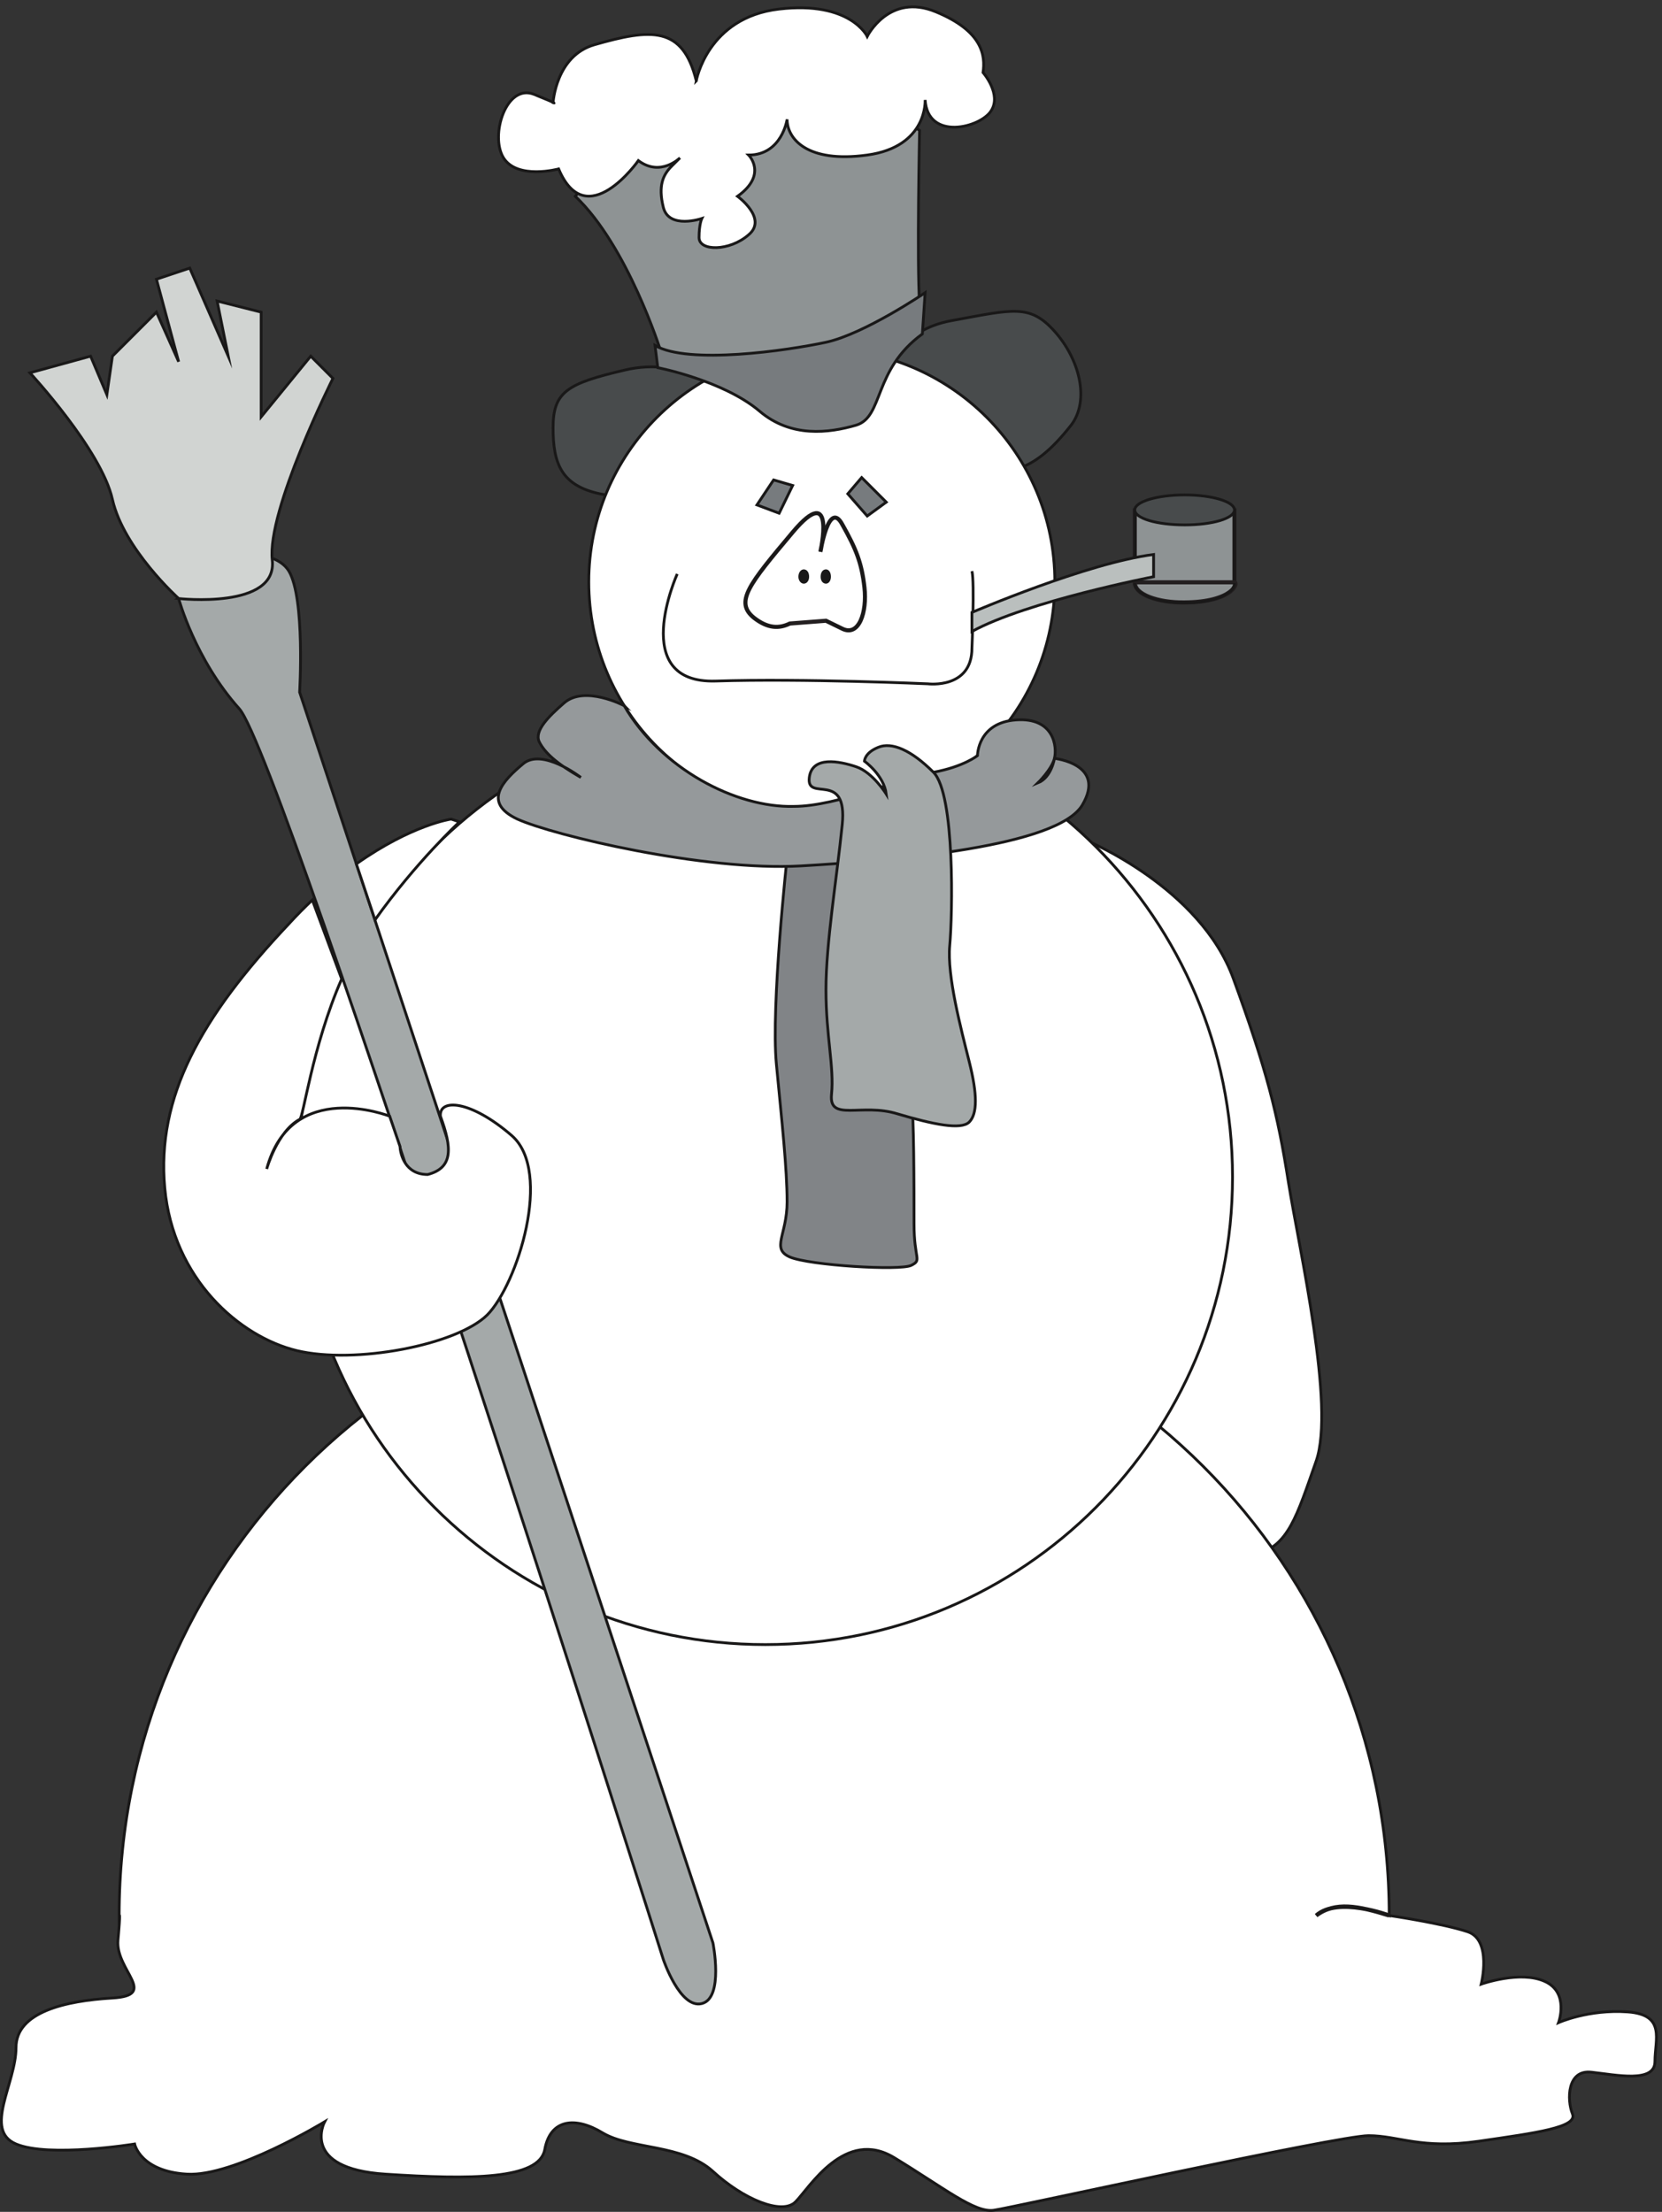 <svg xmlns="http://www.w3.org/2000/svg" xml:space="preserve" width="401.252" height="533.95"><rect width="100%" height="100%" fill="#333333" stroke="none"/><path d="M1314.28 3303.72s-74.88 64.8-180 39.6c-105.12-24.48-130.32-39.6-130.32-105.12 0-64.8 15.12-104.4 84.96-119.52 69.84-15.12 180 44.64 210.24 90 30.24 44.64 15.12 95.04 15.12 95.04" style="fill:#484b4c;fill-opacity:1;fill-rule:evenodd;stroke:none" transform="matrix(.133 0 0 -.133 .002 533.993)"/><path d="M1314.28 3303.72s-74.88 64.8-180 39.6c-105.12-24.48-130.32-39.6-130.32-105.12 0-64.8 15.12-104.4 84.96-119.52 69.84-15.12 180 44.64 210.24 90 30.24 44.64 15.12 95.04 15.12 95.04z" style="fill:none;stroke:#191818;stroke-width:5.04;stroke-linecap:butt;stroke-linejoin:miter;stroke-miterlimit:10;stroke-dasharray:none;stroke-opacity:1" transform="matrix(.133 0 0 -.133 .002 533.993)"/><path d="M1613.8 3328.2s5.04 85.68 115.2 105.12c110.16 20.16 140.4 30.24 185.04-19.44 45.36-50.4 64.8-125.28 30.24-170.64-35.28-44.64-65.52-69.84-100.08-79.92-35.28-10.08-230.4 164.88-230.4 164.88" style="fill:#484b4c;fill-opacity:1;fill-rule:evenodd;stroke:none" transform="matrix(.133 0 0 -.133 .002 533.993)"/><path d="M1613.8 3328.2s5.04 85.68 115.2 105.12c110.16 20.16 140.4 30.24 185.04-19.44 45.36-50.4 64.8-125.28 30.24-170.64-35.28-44.64-65.52-69.84-100.08-79.92-35.28-10.08-230.4 164.88-230.4 164.88z" style="fill:none;stroke:#191818;stroke-width:5.04;stroke-linecap:butt;stroke-linejoin:miter;stroke-miterlimit:10;stroke-dasharray:none;stroke-opacity:1" transform="matrix(.133 0 0 -.133 .002 533.993)"/><path d="M1199.08 3378.6s-59.76 190.08-154.8 280.08l95.04 115.2 180 44.64 285.12 5.04 64.8-45.36s-5.04-239.76 0-314.64c0 0-180-169.92-470.16-84.96" style="fill:#8e9394;fill-opacity:1;fill-rule:evenodd;stroke:none" transform="matrix(.133 0 0 -.133 .002 533.993)"/><path d="M1199.08 3378.6s-59.76 190.08-154.8 280.08l95.04 115.2 180 44.64 285.12 5.04 64.8-45.36s-5.04-239.76 0-314.64c0 0-180-169.92-470.16-84.96z" style="fill:none;stroke:#191818;stroke-width:5.04;stroke-linecap:butt;stroke-linejoin:miter;stroke-miterlimit:10;stroke-dasharray:none;stroke-opacity:1" transform="matrix(.133 0 0 -.133 .002 533.993)"/><path d="M1973.8 2488.68s205.2-84.96 264.96-249.84c60.48-165.6 80.64-245.52 100.08-370.08 20.16-125.28 84.96-405.36 50.4-505.44-35.28-100.08-50.4-154.8-110.16-169.92-59.76-15.12-249.84 254.88-239.76 315.36 10.08 59.76-65.52 979.92-65.52 979.92" style="fill:#fff;fill-opacity:1;fill-rule:evenodd;stroke:none" transform="matrix(.133 0 0 -.133 .002 533.993)"/><path d="M1973.8 2488.68s205.2-84.96 264.96-249.84c60.48-165.6 80.64-245.52 100.08-370.08 20.16-125.28 84.96-405.36 50.4-505.44-35.28-100.08-50.4-154.8-110.16-169.92-59.76-15.12-249.84 254.88-239.76 315.36 10.08 59.76-65.52 979.92-65.52 979.92z" style="fill:none;stroke:#191818;stroke-width:5.04;stroke-linecap:butt;stroke-linejoin:miter;stroke-miterlimit:10;stroke-dasharray:none;stroke-opacity:1" transform="matrix(.133 0 0 -.133 .002 533.993)"/><path d="M2521.72 538.199c0 637.201-516.24 1152.721-1152.72 1152.721S216.281 1175.4 216.281 538.199c0 0 2.879 10.082-2.16-44.64C209.078 438.84 289 393.48 204.039 388.441c-84.961-5.043-174.96-25.203-174.96-90 0-64.8-59.759-149.761 0-174.961 59.76-25.199 215.28 0 215.28 0s10.082-49.68 95.039-54.718c84.961-5.043 249.84 95.039 249.84 95.039s-45.359-84.961 110.16-95.04C854.199 58.68 978.762 58.68 988.84 113.399c10.082 55.442 55.44 60.481 105.12 30.243 50.4-30.243 145.44-20.161 200.16-69.84 54.72-50.403 125.28-79.922 149.76-55.442 25.2 25.2 90 135.36 180 79.922 90-54.722 145.44-100.082 180-95.043 35.28 5.043 624.96 135.364 680.4 135.364 54.72 0 95.04-25.204 200.16-10.082 104.4 15.121 180 25.199 169.92 49.679-10.08 25.199-10.08 80.641 34.56 75.602 45.36-5.039 115.2-20.16 115.2 19.437 0 40.321 20.16 84.961-49.68 90-70.56 5.043-125.28-19.437-125.28-19.437s20.16 54.719-25.2 74.879c-44.64 20.16-115.2-5.039-115.2-5.039s20.16 79.918-24.48 95.039c-45.36 15.121-142.56 29.519-142.56 29.519" style="fill:#fff;fill-opacity:1;fill-rule:evenodd;stroke:none" transform="matrix(.133 0 0 -.133 .002 533.993)"/><path d="M2521.72 538.199c0 637.201-516.24 1152.721-1152.72 1152.721S216.281 1175.4 216.281 538.199c0 0 2.879 10.082-2.16-44.64C209.078 438.84 289 393.48 204.039 388.441c-84.961-5.043-174.96-25.203-174.96-90 0-64.8-59.759-149.761 0-174.961 59.76-25.199 215.28 0 215.28 0s10.082-49.68 95.039-54.718c84.961-5.043 249.84 95.039 249.84 95.039s-45.359-84.961 110.16-95.04C854.199 58.68 978.762 58.68 988.84 113.399c10.082 55.442 55.44 60.481 105.12 30.243 50.4-30.243 145.44-20.161 200.16-69.84 54.72-50.403 125.28-79.922 149.76-55.442 25.2 25.2 90 135.36 180 79.922 90-54.722 145.44-100.082 180-95.043 35.28 5.043 624.96 135.364 680.4 135.364 54.72 0 95.04-25.204 200.16-10.082 104.4 15.121 180 25.199 169.92 49.679-10.08 25.199-10.08 80.641 34.56 75.602 45.36-5.039 115.2-20.16 115.2 19.437 0 40.321 20.16 84.961-49.68 90-70.56 5.043-125.28-19.437-125.28-19.437s20.16 54.719-25.2 74.879c-44.64 20.16-115.2-5.039-115.2-5.039s20.16 79.918-24.48 95.039c-45.36 15.121-142.56 29.519-142.56 29.519z" style="fill:none;stroke:#191818;stroke-width:5.04;stroke-linecap:butt;stroke-linejoin:miter;stroke-miterlimit:10;stroke-dasharray:none;stroke-opacity:1" transform="matrix(.133 0 0 -.133 .002 533.993)"/><path d="M2521.72 538.203s-92.88 35.281-132.48 0c34.56 25.918 77.04 17.281 132.48 0" style="fill:#e3e5e4;fill-opacity:1;fill-rule:evenodd;stroke:none" transform="matrix(.133 0 0 -.133 .002 533.993)"/><path d="M2521.72 538.203s-92.88 35.281-132.48 0c34.56 25.918 77.04 17.281 132.48 0z" style="fill:none;stroke:#231f20;stroke-width:7.5;stroke-linecap:butt;stroke-linejoin:miter;stroke-miterlimit:10;stroke-dasharray:none;stroke-opacity:1" transform="matrix(.133 0 0 -.133 .002 533.993)"/><path d="M2521.72 538.203s-92.88 35.281-132.48 0" style="fill:none;stroke:#191818;stroke-width:5.04;stroke-linecap:butt;stroke-linejoin:miter;stroke-miterlimit:10;stroke-dasharray:none;stroke-opacity:1" transform="matrix(.133 0 0 -.133 .002 533.993)"/><path d="M1389.16 1029.96c468.72 0 848.16 380.16 848.16 848.88 0 468-379.44 848.16-848.16 848.16-468.719 0-848.879-380.16-848.879-848.16 0-468.72 380.16-848.88 848.879-848.88" style="fill:#fff;fill-opacity:1;fill-rule:evenodd;stroke:none" transform="matrix(.133 0 0 -.133 .002 533.993)"/><path d="M1389.16 1029.96c468.72 0 848.16 380.16 848.16 848.88 0 468-379.44 848.16-848.16 848.16-468.719 0-848.879-380.16-848.879-848.16 0-468.72 380.16-848.88 848.879-848.88z" style="fill:none;stroke:#191818;stroke-width:5.04;stroke-linecap:butt;stroke-linejoin:miter;stroke-miterlimit:10;stroke-dasharray:none;stroke-opacity:1" transform="matrix(.133 0 0 -.133 .002 533.993)"/><path d="M1428.76 2458.44s-29.52-270-19.44-375.12c10.08-105.12 19.44-190.08 19.44-249.84 0-59.76-29.52-84.96 5.04-100.08 35.28-15.12 200.16-25.2 220.32-15.12 20.16 10.08 5.04 10.08 5.04 75.6 0 64.8 0 199.44-5.04 234.72s-49.68 434.88-49.68 434.88l-175.68-5.04" style="fill:#818487;fill-opacity:1;fill-rule:evenodd;stroke:none" transform="matrix(.133 0 0 -.133 .002 533.993)"/><path d="M1428.76 2458.44s-29.52-270-19.44-375.12c10.08-105.12 19.44-190.08 19.44-249.84 0-59.76-29.52-84.96 5.04-100.08 35.28-15.12 200.16-25.2 220.32-15.12 20.16 10.08 5.04 10.08 5.04 75.6 0 64.8 0 199.44-5.04 234.72s-49.68 434.88-49.68 434.88z" style="fill:none;stroke:#191818;stroke-width:5.04;stroke-linecap:butt;stroke-linejoin:miter;stroke-miterlimit:10;stroke-dasharray:none;stroke-opacity:1" transform="matrix(.133 0 0 -.133 .002 533.993)"/><path d="M1492.12 2535.48c233.28 0 422.64 189.36 422.64 423.36 0 233.28-189.36 422.64-422.64 422.64-234 0-423.36-189.36-423.36-422.64 0-234 189.36-423.36 423.36-423.36" style="fill:#fff;fill-opacity:1;fill-rule:evenodd;stroke:none" transform="matrix(.133 0 0 -.133 .002 533.993)"/><path d="M1492.12 2535.48c233.28 0 422.64 189.36 422.64 423.36 0 233.28-189.36 422.64-422.64 422.64-234 0-423.36-189.36-423.36-422.64 0-234 189.36-423.36 423.36-423.36z" style="fill:none;stroke:#191818;stroke-width:5.04;stroke-linecap:butt;stroke-linejoin:miter;stroke-miterlimit:10;stroke-dasharray:none;stroke-opacity:1" transform="matrix(.133 0 0 -.133 .002 533.993)"/><path d="M1132.84 2734.2s-71.28 37.44-108.72 5.04c-27.362-23.76-54.722-50.4-45.362-70.56 10.082-20.16 31.682-39.6 75.602-64.8 0 0-70.559 54.72-105.122 24.48-35.277-29.52-74.879-69.84-10.078-100.08 64.8-29.52 339.84-95.04 514.8-84.96 174.96 10.08 465.12 35.28 510.48 110.16 44.64 74.88-50.4 84.96-50.4 84.96s-5.04-34.56-30.24-44.64c0 0 25.2 24.48 30.24 44.64 5.04 20.16 0 74.88-69.84 69.84-69.84-5.04-69.84-64.8-69.84-64.8s-25.2-20.16-79.92-30.24c-55.44-9.36-173.52-61.92-253.44-61.92-105.12-2.88-241.2 68.4-308.16 182.88" style="fill:#95999b;fill-opacity:1;fill-rule:evenodd;stroke:none" transform="matrix(.133 0 0 -.133 .002 533.993)"/><path d="M1132.84 2734.2s-71.28 37.44-108.72 5.04c-27.362-23.76-54.722-50.4-45.362-70.56 10.082-20.16 31.682-39.6 75.602-64.8 0 0-70.559 54.72-105.122 24.48-35.277-29.52-74.879-69.84-10.078-100.08 64.8-29.52 339.84-95.04 514.8-84.96 174.96 10.08 465.12 35.28 510.48 110.16 44.64 74.88-50.4 84.96-50.4 84.96s-5.04-34.56-30.24-44.64c0 0 25.2 24.48 30.24 44.64 5.04 20.16 0 74.88-69.84 69.84-69.84-5.04-69.84-64.8-69.84-64.8s-25.2-20.16-79.92-30.24c-55.44-9.36-173.52-61.92-253.44-61.92-105.12-2.88-241.2 68.4-308.16 182.88z" style="fill:none;stroke:#191818;stroke-width:5.04;stroke-linecap:butt;stroke-linejoin:miter;stroke-miterlimit:10;stroke-dasharray:none;stroke-opacity:1" transform="matrix(.133 0 0 -.133 .002 533.993)"/><path d="M1469.08 2603.89c-5.76-46.09 69.84 14.4 59.76-85.68-10.07-99.36-29.52-214.57-29.52-299.52 0-84.96 15.13-140.4 10.08-190.08-5.04-50.4 54.73-15.13 119.53-35.29 65.52-19.43 115.2-29.52 130.31-15.11 15.12 15.11 15.12 50.4 0 110.16-15.11 60.48-40.31 155.52-35.28 210.24 5.04 54.71 10.08 275.03-29.51 314.64-40.32 40.32-75.61 55.44-100.09 45.36-25.2-10.08-25.2-25.2-25.2-25.2s35.29-25.2 39.61-59.77c0 0-24.48 39.61-54.73 49.68-30.24 10.09-79.91 20.16-84.96-19.43" style="fill:#a4a9a9;fill-opacity:1;fill-rule:evenodd;stroke:none" transform="matrix(.133 0 0 -.133 .002 533.993)"/><path d="M1469.08 2603.89c-5.76-46.09 69.84 14.4 59.76-85.68-10.07-99.36-29.52-214.57-29.52-299.52 0-84.96 15.13-140.4 10.08-190.08-5.04-50.4 54.73-15.13 119.53-35.29 65.52-19.43 115.2-29.52 130.31-15.11 15.12 15.11 15.12 50.4 0 110.16-15.11 60.48-40.31 155.52-35.28 210.24 5.04 54.71 10.08 275.03-29.51 314.64-40.32 40.32-75.61 55.44-100.09 45.36-25.2-10.08-25.2-25.2-25.2-25.2s35.29-25.2 39.61-59.77c0 0-24.48 39.61-54.73 49.68-30.24 10.09-79.91 20.16-84.96-19.43z" style="fill:none;stroke:#191818;stroke-width:5.04;stroke-linecap:butt;stroke-linejoin:miter;stroke-miterlimit:10;stroke-dasharray:none;stroke-opacity:1" transform="matrix(.133 0 0 -.133 .002 533.993)"/><path d="M2240.83 2956.73v131.84h-180.96v-131.84h180.96" style="fill:#8e9394;fill-opacity:1;fill-rule:evenodd;stroke:none" transform="matrix(.133 0 0 -.133 .002 533.993)"/><path d="M2240.83 2956.73v131.84h-180.96v-131.84z" style="fill:none;stroke:#231f20;stroke-width:7.5;stroke-linecap:butt;stroke-linejoin:miter;stroke-miterlimit:10;stroke-dasharray:none;stroke-opacity:1" transform="matrix(.133 0 0 -.133 .002 533.993)"/><path d="M2240.83 2952.84v135.57h-180.96v-135.57" style="fill:none;stroke:#191818;stroke-width:5.04;stroke-linecap:butt;stroke-linejoin:miter;stroke-miterlimit:10;stroke-dasharray:none;stroke-opacity:1" transform="matrix(.133 0 0 -.133 .002 533.993)"/><path d="M2059.87 2958.05c-.62-22.28 42.32-37.13 90.17-36.52 88.95.62 98.15 36.52 90.79 36.52h-180.96" style="fill:#8e9394;fill-opacity:1;fill-rule:evenodd;stroke:none" transform="matrix(.133 0 0 -.133 .002 533.993)"/><path d="M2059.87 2958.05c-.62-22.28 42.32-37.13 90.17-36.52 88.95.62 98.15 36.52 90.79 36.52z" style="fill:none;stroke:#231f20;stroke-width:7.5;stroke-linecap:butt;stroke-linejoin:miter;stroke-miterlimit:10;stroke-dasharray:none;stroke-opacity:1" transform="matrix(.133 0 0 -.133 .002 533.993)"/><path d="M2059.87 2956.59c0-20.39 40.48-35.88 90.78-35.88 49.69 0 90.18 15.49 90.18 35.88m-1011.51 16.65s-90-199.44 69.84-194.4c159.84 5.04 385.2-5.04 385.2-5.04s79.92-10.08 79.92 64.8c0 0 5.04 120.24 0 139.68" style="fill:none;stroke:#191818;stroke-width:5.04;stroke-linecap:butt;stroke-linejoin:miter;stroke-miterlimit:10;stroke-dasharray:none;stroke-opacity:1" transform="matrix(.133 0 0 -.133 .002 533.993)"/><path d="M1764.28 2903.4s209.52 90 329.76 105.12v-40.32s-229.68-44.64-329.76-99.36v34.56" style="fill:#babfbe;fill-opacity:1;fill-rule:evenodd;stroke:none" transform="matrix(.133 0 0 -.133 .002 533.993)"/><path d="M1764.28 2903.4s209.52 90 329.76 105.12v-40.32s-229.68-44.64-329.76-99.36z" style="fill:none;stroke:#191818;stroke-width:5.04;stroke-linecap:butt;stroke-linejoin:miter;stroke-miterlimit:10;stroke-dasharray:none;stroke-opacity:1" transform="matrix(.133 0 0 -.133 .002 533.993)"/><path d="M1194.04 3347.64s118.8-23.04 185.04-79.2c56.88-48.24 125.28-39.6 174.96-25.2 50.4 15.12 30.24 100.08 120.24 165.6l5.04 74.88s-110.16-74.88-180-90c-70.56-15.12-249.84-41.04-310.32-5.76l5.04-40.32" style="fill:#777b7e;fill-opacity:1;fill-rule:evenodd;stroke:none" transform="matrix(.133 0 0 -.133 .002 533.993)"/><path d="M1194.04 3347.64s118.8-23.04 185.04-79.2c56.88-48.24 125.28-39.6 174.96-25.2 50.4 15.12 30.24 100.08 120.24 165.6l5.04 74.88s-110.16-74.88-180-90c-70.56-15.12-249.84-41.04-310.32-5.76z" style="fill:none;stroke:#191818;stroke-width:5.04;stroke-linecap:butt;stroke-linejoin:miter;stroke-miterlimit:10;stroke-dasharray:none;stroke-opacity:1" transform="matrix(.133 0 0 -.133 .002 533.993)"/><path d="M1263.88 3868.21s20.16 115.2 150.48 130.32c129.6 15.12 159.84-49.68 159.84-49.68s39.6 79.92 124.56 44.64c85.68-35.28 90-79.92 85.68-110.16 0 0 34.56-39.6 14.4-69.84-19.44-30.24-114.48-54.72-119.52 20.16 0 0 5.04-84.96-105.12-100.08-110.16-15.12-145.44 30.24-145.44 64.8 0 0-9.36-64.8-69.84-64.8 0 0 35.28-35.28-20.16-74.88 0 0 55.44-40.32 20.16-69.84-34.56-30.24-90-30.24-90-5.04 0 24.48 5.04 34.56 5.04 34.56s-59.76-20.16-69.84 20.16c-10.08 40.32 0 59.76 15.12 74.88l15.12 15.12s-35.28-35.28-75.6-5.04c0 0-94.32-134.64-144.72-15.12 0 0-74.88-20.16-100.079 20.16-25.199 40.32 5.039 135.36 55.437 115.2 49.682-20.16 34.562-15.12 34.562-15.12s5.04 84.96 74.88 105.12c102.96 29.52 160.56 34.56 185.04-65.52" style="fill:#fff;fill-opacity:1;fill-rule:evenodd;stroke:none" transform="matrix(.133 0 0 -.133 .002 533.993)"/><path d="M1263.88 3868.21s20.16 115.2 150.48 130.32c129.6 15.12 159.84-49.68 159.84-49.68s39.6 79.92 124.56 44.64c85.68-35.28 90-79.92 85.68-110.16 0 0 34.56-39.6 14.4-69.84-19.44-30.24-114.48-54.72-119.52 20.16 0 0 5.04-84.96-105.12-100.08-110.16-15.12-145.44 30.24-145.44 64.8 0 0-9.36-64.8-69.84-64.8 0 0 35.28-35.28-20.16-74.88 0 0 55.44-40.32 20.16-69.84-34.56-30.24-90-30.24-90-5.04 0 24.48 5.04 34.56 5.04 34.56s-59.76-20.16-69.84 20.16c-10.08 40.32 0 59.76 15.12 74.88l15.12 15.12s-35.28-35.28-75.6-5.04c0 0-94.32-134.64-144.72-15.12 0 0-74.88-20.16-100.079 20.16-25.199 40.32 5.039 135.36 55.437 115.2 49.682-20.16 34.562-15.12 34.562-15.12s5.04 84.96 74.88 105.12c102.96 29.52 160.56 34.56 185.04-65.52z" style="fill:none;stroke:#191818;stroke-width:5.04;stroke-linecap:butt;stroke-linejoin:miter;stroke-miterlimit:10;stroke-dasharray:none;stroke-opacity:1" transform="matrix(.133 0 0 -.133 .002 533.993)"/><path d="M2150.65 3062.24c49.69 0 90.18 11.76 90.18 27.23 0 14.85-40.49 27.23-90.18 27.23-50.3 0-90.78-12.38-90.78-27.23 0-15.47 40.48-27.23 90.78-27.23" style="fill:#484b4c;fill-opacity:1;fill-rule:evenodd;stroke:none" transform="matrix(.133 0 0 -.133 .002 533.993)"/><path d="M2150.65 3062.24c49.69 0 90.18 11.76 90.18 27.23 0 14.85-40.49 27.23-90.18 27.23-50.3 0-90.78-12.38-90.78-27.23 0-15.47 40.48-27.23 90.78-27.23z" style="fill:none;stroke:#191818;stroke-width:5.04;stroke-linecap:butt;stroke-linejoin:miter;stroke-miterlimit:10;stroke-dasharray:none;stroke-opacity:1" transform="matrix(.133 0 0 -.133 .002 533.993)"/><path d="M1433.8 2883.24c-19.44-9.36-39.6-9.36-64.8 10.08-36 28.8-10.08 60.48 69.84 155.52 79.92 95.04 50.4-35.28 50.4-35.28s15.12 95.04 39.6 49.68c25.2-44.64 35.28-69.84 40.32-114.48 5.04-45.36-10.08-90-40.32-74.88l-29.52 14.4-65.52-5.04" style="fill:#fff;fill-opacity:1;fill-rule:evenodd;stroke:none" transform="matrix(.133 0 0 -.133 .002 533.993)"/><path d="M1433.8 2883.24c-19.44-9.36-39.6-9.36-64.8 10.08-36 28.8-10.08 60.48 69.84 155.52 79.92 95.04 50.4-35.28 50.4-35.28s15.12 95.04 39.6 49.68c25.2-44.64 35.28-69.84 40.32-114.48 5.04-45.36-10.08-90-40.32-74.88l-29.52 14.4z" style="fill:none;stroke:#231f20;stroke-width:7.5;stroke-linecap:butt;stroke-linejoin:miter;stroke-miterlimit:10;stroke-dasharray:none;stroke-opacity:1" transform="matrix(.133 0 0 -.133 .002 533.993)"/><path d="M1433.8 2883.24c-19.44-9.36-39.6-9.36-64.8 10.08-36 28.8-10.08 60.48 69.84 155.52 79.92 95.04 50.4-35.28 50.4-35.28s15.12 95.04 39.6 49.68c25.2-44.64 35.28-69.84 40.32-114.48 5.04-45.36-10.08-90-40.32-74.88l-29.52 14.4" style="fill:none;stroke:#191818;stroke-width:5.04;stroke-linecap:butt;stroke-linejoin:miter;stroke-miterlimit:10;stroke-dasharray:none;stroke-opacity:1" transform="matrix(.133 0 0 -.133 .002 533.993)"/><path d="M1459 2958.12c4.32 0 7.2 4.32 7.2 10.08 0 6.48-2.88 10.8-7.2 10.8-3.6 0-7.2-4.32-7.2-10.8 0-5.76 3.6-10.08 7.2-10.08" style="fill:#191818;fill-opacity:1;fill-rule:evenodd;stroke:none" transform="matrix(.133 0 0 -.133 .002 533.993)"/><path d="M1459 2958.12c4.32 0 7.2 4.32 7.2 10.08 0 6.48-2.88 10.8-7.2 10.8-3.6 0-7.2-4.32-7.2-10.8 0-5.76 3.6-10.08 7.2-10.08z" style="fill:none;stroke:#191818;stroke-width:5.04;stroke-linecap:butt;stroke-linejoin:miter;stroke-miterlimit:10;stroke-dasharray:none;stroke-opacity:1" transform="matrix(.133 0 0 -.133 .002 533.993)"/><path d="M1499.32 2958.12c3.6 0 6.48 4.32 6.48 10.08 0 6.48-2.88 10.8-6.48 10.8-4.32 0-7.2-4.32-7.2-10.8 0-5.76 2.88-10.08 7.2-10.08" style="fill:#191818;fill-opacity:1;fill-rule:evenodd;stroke:none" transform="matrix(.133 0 0 -.133 .002 533.993)"/><path d="M1499.32 2958.12c3.6 0 6.48 4.32 6.48 10.08 0 6.48-2.88 10.8-6.48 10.8-4.32 0-7.2-4.32-7.2-10.8 0-5.76 2.88-10.08 7.2-10.08z" style="fill:none;stroke:#191818;stroke-width:5.04;stroke-linecap:butt;stroke-linejoin:miter;stroke-miterlimit:10;stroke-dasharray:none;stroke-opacity:1" transform="matrix(.133 0 0 -.133 .002 533.993)"/><path d="m1414.36 3083.4-40.32 15.12 30.24 45.36 34.56-10.08-24.48-50.4" style="fill:#777b7e;fill-opacity:1;fill-rule:evenodd;stroke:none" transform="matrix(.133 0 0 -.133 .002 533.993)"/><path d="m1414.36 3083.4-40.32 15.12 30.24 45.36 34.56-10.08z" style="fill:none;stroke:#191818;stroke-width:5.04;stroke-linecap:butt;stroke-linejoin:miter;stroke-miterlimit:10;stroke-dasharray:none;stroke-opacity:1" transform="matrix(.133 0 0 -.133 .002 533.993)"/><path d="m1574.2 3078.36-35.28 40.32 25.2 29.52 44.64-44.64-34.56-25.2" style="fill:#777b7e;fill-opacity:1;fill-rule:evenodd;stroke:none" transform="matrix(.133 0 0 -.133 .002 533.993)"/><path d="m1574.2 3078.36-35.28 40.32 25.2 29.52 44.64-44.64z" style="fill:none;stroke:#191818;stroke-width:5.04;stroke-linecap:butt;stroke-linejoin:miter;stroke-miterlimit:10;stroke-dasharray:none;stroke-opacity:1" transform="matrix(.133 0 0 -.133 .002 533.993)"/><path d="M324.281 2928.6s29.52-110.16 110.16-200.16c79.918-90 769.679-2270.159 769.679-2270.159s30.24-90 69.84-79.922c40.32 10.082 20.16 110.161 20.16 110.161L543.879 2758.68s10.082 169.92-19.438 219.6c-30.242 50.4-160.562 40.32-200.16-49.68" style="fill:#a4a9a9;fill-opacity:1;fill-rule:evenodd;stroke:none" transform="matrix(.133 0 0 -.133 .002 533.993)"/><path d="M324.281 2928.6s29.52-110.16 110.16-200.16c79.918-90 769.679-2270.159 769.679-2270.159s30.24-90 69.84-79.922c40.32 10.082 20.16 110.161 20.16 110.161L543.879 2758.68s10.082 169.92-19.438 219.6c-30.242 50.4-160.562 40.32-200.16-49.68z" style="fill:none;stroke:#191818;stroke-width:5.04;stroke-linecap:butt;stroke-linejoin:miter;stroke-miterlimit:10;stroke-dasharray:none;stroke-opacity:1" transform="matrix(.133 0 0 -.133 .002 533.993)"/><path d="M324.281 2928.6s-100.082 90-120.242 180c-20.16 90-149.758 229.68-149.758 229.68l110.16 30.24 29.52-69.84 10.078 69.84 79.922 79.92 40.32-90-40.32 149.76 60.48 20.16 69.84-159.84-20.16 100.08 79.918-20.16v-190.08l90 110.16 40.32-40.32s-120.238-239.76-110.16-329.76c10.082-90-169.918-69.84-169.918-69.84" style="fill:#d1d4d2;fill-opacity:1;fill-rule:evenodd;stroke:none" transform="matrix(.133 0 0 -.133 .002 533.993)"/><path d="M324.281 2928.6s-100.082 90-120.242 180c-20.16 90-149.758 229.68-149.758 229.68l110.16 30.24 29.52-69.84 10.078 69.84 79.922 79.92 40.32-90-40.32 149.76 60.48 20.16 69.84-159.84-20.16 100.08 79.918-20.16v-190.08l90 110.16 40.32-40.32s-120.238-239.76-110.16-329.76c10.082-90-169.918-69.84-169.918-69.84z" style="fill:none;stroke:#191818;stroke-width:5.04;stroke-linecap:butt;stroke-linejoin:miter;stroke-miterlimit:10;stroke-dasharray:none;stroke-opacity:1" transform="matrix(.133 0 0 -.133 .002 533.993)"/><path d="M680.68 2345.4c74.16 104.4 153.359 177.84 153.359 177.84l-15.117 5.04s-71.281-10.08-172.082-81.36l33.84-101.52" style="fill:#fff;fill-opacity:1;fill-rule:evenodd;stroke:none" transform="matrix(.133 0 0 -.133 .002 533.993)"/><path d="M680.68 2345.4c74.16 104.4 153.359 177.84 153.359 177.84l-15.117 5.04s-71.281-10.08-172.082-81.36z" style="fill:none;stroke:#191818;stroke-width:5.04;stroke-linecap:butt;stroke-linejoin:miter;stroke-miterlimit:10;stroke-dasharray:none;stroke-opacity:1" transform="matrix(.133 0 0 -.133 .002 533.993)"/><path d="M566.922 2381.4c-14.402-13.68-28.082-27.36-42.481-43.2-160.562-169.92-240.48-314.64-225.359-479.52 15.117-164.88 135.359-270 239.758-295.2 105.121-25.2 290.16 10.08 345.601 64.8 54.719 55.44 119.519 259.92 44.637 325.44-74.879 64.8-132.476 67.68-129.598 35.28 20.879-56.88 23.758-93.6-23.039-105.84-41.761 0-49.679 37.44-50.402 51.12L707.32 1989s-178.558 70.56-223.199-95.76c0 0 18.719 67.68 59.758 90 6.48 0 22.32 131.04 76.32 254.88l-53.277 143.28" style="fill:#fff;fill-opacity:1;fill-rule:evenodd;stroke:none" transform="matrix(.133 0 0 -.133 .002 533.993)"/><path d="M566.922 2381.4c-14.402-13.68-28.082-27.36-42.481-43.2-160.562-169.92-240.48-314.64-225.359-479.52 15.117-164.88 135.359-270 239.758-295.2 105.121-25.2 290.16 10.08 345.601 64.8 54.719 55.44 119.519 259.92 44.637 325.44-74.879 64.8-132.476 67.68-129.598 35.28 20.879-56.88 23.758-93.6-23.039-105.84-41.761 0-49.679 37.44-50.402 51.12L707.32 1989s-178.558 70.56-223.199-95.76c0 0 18.719 67.68 59.758 90 6.48 0 22.32 131.04 76.32 254.88z" style="fill:none;stroke:#191818;stroke-width:5.04;stroke-linecap:butt;stroke-linejoin:miter;stroke-miterlimit:10;stroke-dasharray:none;stroke-opacity:1" transform="matrix(.133 0 0 -.133 .002 533.993)"/></svg>
